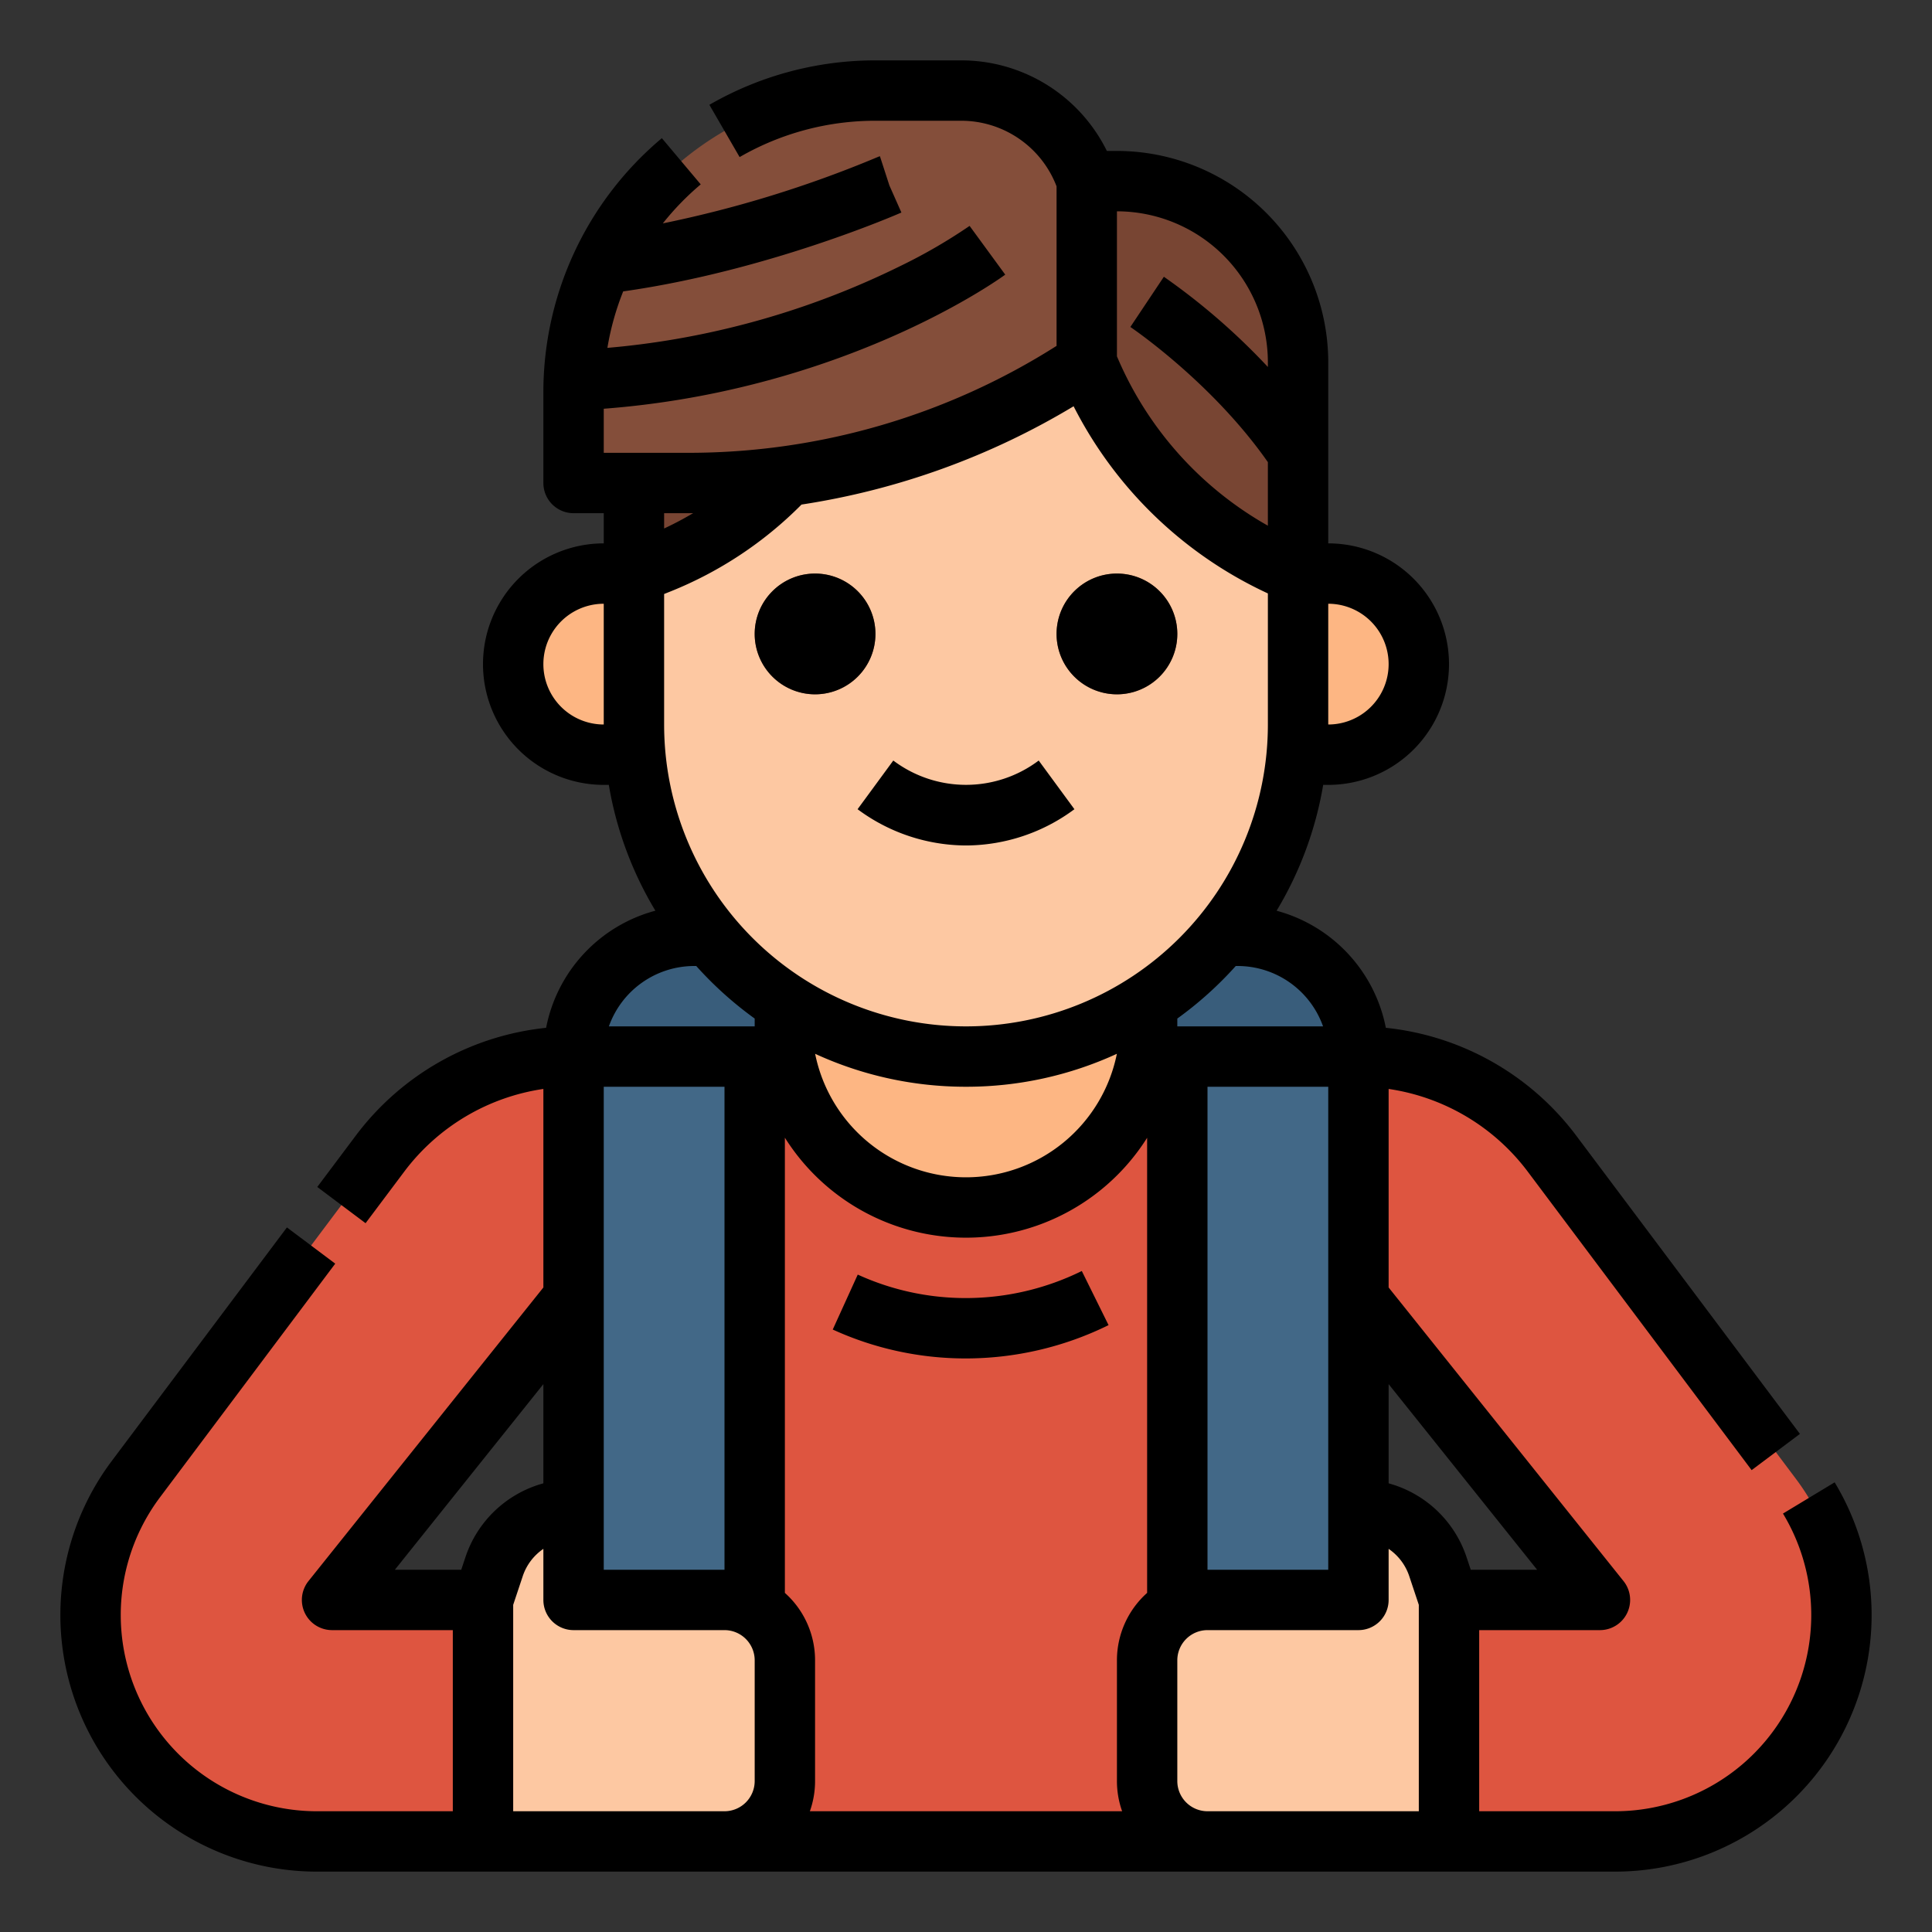 <svg height="512" viewBox="0 0 512 512" width="512" xmlns="http://www.w3.org/2000/svg"><rect x="0" y="0" width="512" height="512" fill="#333333" stroke="none"/><g id="Filled_outline" data-name="Filled outline"><path d="m360 424h-208v-144a32 32 0 0 1 32-32h144a32 32 0 0 1 32 32z" fill="#395d7b"/><path d="m208 248h96v88h-96z" fill="#fdb683"/><path d="m360 488h-208v-208h56l.155.777a48.794 48.794 0 0 0 47.845 39.223 48.794 48.794 0 0 0 47.845-39.223l.155-.777h56z" fill="#fff"/><path d="m360 488h-208v-208h56l.155.777a48.794 48.794 0 0 0 47.845 39.223 48.794 48.794 0 0 0 47.845-39.223l.155-.777h56z" fill="#de5540"/><path d="m152 280h48v208h-48z" fill="#426887"/><path d="m152 344v-64a64 64 0 0 0 -51.2 25.6l-64.8 86.4a60 60 0 0 0 -12 36 60 60 0 0 0 60 60h44v-64h-40z" fill="#de5540"/><path d="m312 280h48v208h-48z" fill="#426887" transform="matrix(-1 0 0 -1 672 768)"/><path d="m192 488h-64v-64l2.94-8.821a22.2 22.2 0 0 1 21.06-15.179v24h40a16 16 0 0 1 16 16v32a16 16 0 0 1 -16 16z" fill="#fdc8a2"/><path d="m320 488h64v-64l-2.94-8.821a22.2 22.2 0 0 0 -21.06-15.179v24h-40a16 16 0 0 0 -16 16v32a16 16 0 0 0 16 16z" fill="#fdc8a2"/><path d="m360 344v-64a64 64 0 0 1 51.2 25.6l64.8 86.4a60 60 0 0 1 12 36 60 60 0 0 1 -60 60h-44v-64h40z" fill="#de5540"/><path d="m216 56h80a48 48 0 0 1 48 48v88a88 88 0 0 1 -88 88 88 88 0 0 1 -88-88v-88a48 48 0 0 1 48-48z" fill="#fdc8a2"/><path d="m168 152 6.782-2.713a94.1 94.1 0 0 0 49.218-45.287v-56h-8a48 48 0 0 0 -48 48z" fill="#784533"/><path d="m344 96v56a100.559 100.559 0 0 1 -56-56v-48h8a48 48 0 0 1 48 48z" fill="#784533"/><g fill="#844e3a"><circle cx="216" cy="168" r="16"/><circle cx="296" cy="168" r="16"/><path d="m288 48v48a190.267 190.267 0 0 1 -50.48 23.83 190.5 190.5 0 0 1 -55.21 8.17h-30.31v-24a80.452 80.452 0 0 1 .79-11.26 79.658 79.658 0 0 1 12.25-32.52 79.913 79.913 0 0 1 66.96-36.22h22.7a35.1 35.1 0 0 1 33.3 24z"/></g><path d="m160 152h8a0 0 0 0 1 0 0v48a0 0 0 0 1 0 0h-8a24 24 0 0 1 -24-24 24 24 0 0 1 24-24z" fill="#fdb683"/><path d="m368 152h8a0 0 0 0 1 0 0v48a0 0 0 0 1 0 0h-8a24 24 0 0 1 -24-24 24 24 0 0 1 24-24z" fill="#fdb683" transform="matrix(-1 0 0 -1 720 352)"/><path d="m286.69 336.828 7.09 14.344a85.712 85.712 0 0 1 -37.78 8.828 84.666 84.666 0 0 1 -35.313-7.658l6.626-14.563a68.793 68.793 0 0 0 28.687 6.221 69.608 69.608 0 0 0 30.69-7.172zm-30.69-112.77a48.415 48.415 0 0 0 28.733-9.609l-9.466-12.9a32.031 32.031 0 0 1 -38.534 0l-9.466 12.9a48.415 48.415 0 0 0 28.733 9.609zm-40-40.058a16 16 0 1 0 -16-16 16.019 16.019 0 0 0 16 16zm80 0a16 16 0 1 0 -16-16 16.019 16.019 0 0 0 16 16zm190.2 208.836a68 68 0 0 1 -58.2 103.164h-344a68 68 0 0 1 -54.4-108.8l46.44-61.92 12.8 9.6-46.44 61.92a52 52 0 0 0 41.6 83.2h36v-48h-32a8 8 0 0 1 -6.247-13l62.247-77.807v-52.611a56.311 56.311 0 0 0 -36.8 21.818l-10.319 13.76-12.8-9.6 10.319-13.76a72.4 72.4 0 0 1 50.326-28.418 40.028 40.028 0 0 1 28.958-31.037 95.335 95.335 0 0 1 -12.343-33.345h-1.341a32 32 0 0 1 0-64v-8h-8a8 8 0 0 1 -8-8v-24a87.855 87.855 0 0 1 31.4-67.382l10.3 12.246a72.379 72.379 0 0 0 -10.042 10.336 305.167 305.167 0 0 0 56.742-17.5 7.8 7.8 0 0 1 .788-.3l2.512 7.75 3.182 7.172c-.36.16-35.124 15.437-73.73 20.9a71.78 71.78 0 0 0 -4.184 14.966c2.052-.179 4.092-.378 6.1-.613 6.9-.788 13.849-1.929 20.681-3.395a218.076 218.076 0 0 0 50.644-17.58 142.592 142.592 0 0 0 18.56-10.736l9.447 12.921c-1.175.861-29.318 21.194-75.292 31.037-7.334 1.574-14.8 2.8-22.2 3.646-2.922.341-5.9.623-8.908.853v11.679h22.312a181.928 181.928 0 0 0 97.688-28.34v-42.276a27.061 27.061 0 0 0 -25.3-17.384h-22.7a71.947 71.947 0 0 0 -35.994 9.628l-8.012-13.85a87.972 87.972 0 0 1 44.006-11.778h22.7a43.032 43.032 0 0 1 38.631 24h2.669a56.063 56.063 0 0 1 56 56v48a32 32 0 0 1 0 64h-1.341a95.336 95.336 0 0 1 -12.348 33.354 40.123 40.123 0 0 1 28.952 31.026 72.4 72.4 0 0 1 50.337 28.42l59.4 79.2-12.8 9.6-59.4-79.2a56.311 56.311 0 0 0 -36.8-21.818v52.611l62.247 77.807a8 8 0 0 1 -6.247 13h-32v48h36a52 52 0 0 0 44.508-78.891zm-134.2-200.836a16 16 0 0 0 0-32zm-192-32a16 16 0 0 0 0 32zm168 96h-.512a96.8 96.8 0 0 1 -15.488 13.927v2.073h38.624a24.039 24.039 0 0 0 -22.624-16zm-8 32v128h32v-128zm-24-193.574a93.031 93.031 0 0 0 40 44.886v-16.839c-14.855-21.238-36.223-35.673-36.443-35.821l8.881-13.308a174.7 174.7 0 0 1 27.562 23.907v-1.251a40.045 40.045 0 0 0 -40-40zm-120 45.627a86.184 86.184 0 0 0 7.69-4.066c-.46 0-.919.013-1.378.013h-6.312zm0 51.947a80 80 0 0 0 160 0v-34.736a109.156 109.156 0 0 1 -51.483-49.6 197.669 197.669 0 0 1 -72.107 26.051 102.749 102.749 0 0 1 -34.658 23l-1.752.7zm80 96a95.43 95.43 0 0 1 -39.981-8.732 40.785 40.785 0 0 0 79.963 0 95.419 95.419 0 0 1 -39.982 8.732zm-96 128h32v-128h-32zm-16-22.9v-26.294l-39.355 49.194h17.588l1.118-3.352a30.141 30.141 0 0 1 20.649-19.548zm56 46.9a8.009 8.009 0 0 0 -8-8h-40a8 8 0 0 1 -8-8v-13.537a14.18 14.18 0 0 0 -5.47 7.246l-2.53 7.591v54.7h56a8.009 8.009 0 0 0 8-8zm0-170.073a96.8 96.8 0 0 1 -15.488-13.927h-.512a24.026 24.026 0 0 0 -22.64 16h38.64zm104 31.6a56.738 56.738 0 0 1 -96-.029v120.633a23.943 23.943 0 0 1 8 17.869v32a23.889 23.889 0 0 1 -1.376 8h82.752a23.889 23.889 0 0 1 -1.376-8v-32a23.943 23.943 0 0 1 8-17.869zm72 123.773-2.53-7.589a14.18 14.18 0 0 0 -5.47-7.246v13.535a8 8 0 0 1 -8 8h-40a8.009 8.009 0 0 0 -8 8v32a8.009 8.009 0 0 0 8 8h56zm13.767-9.3h17.588l-39.355-49.194v26.294a30.141 30.141 0 0 1 20.649 19.553z"/></g></svg>